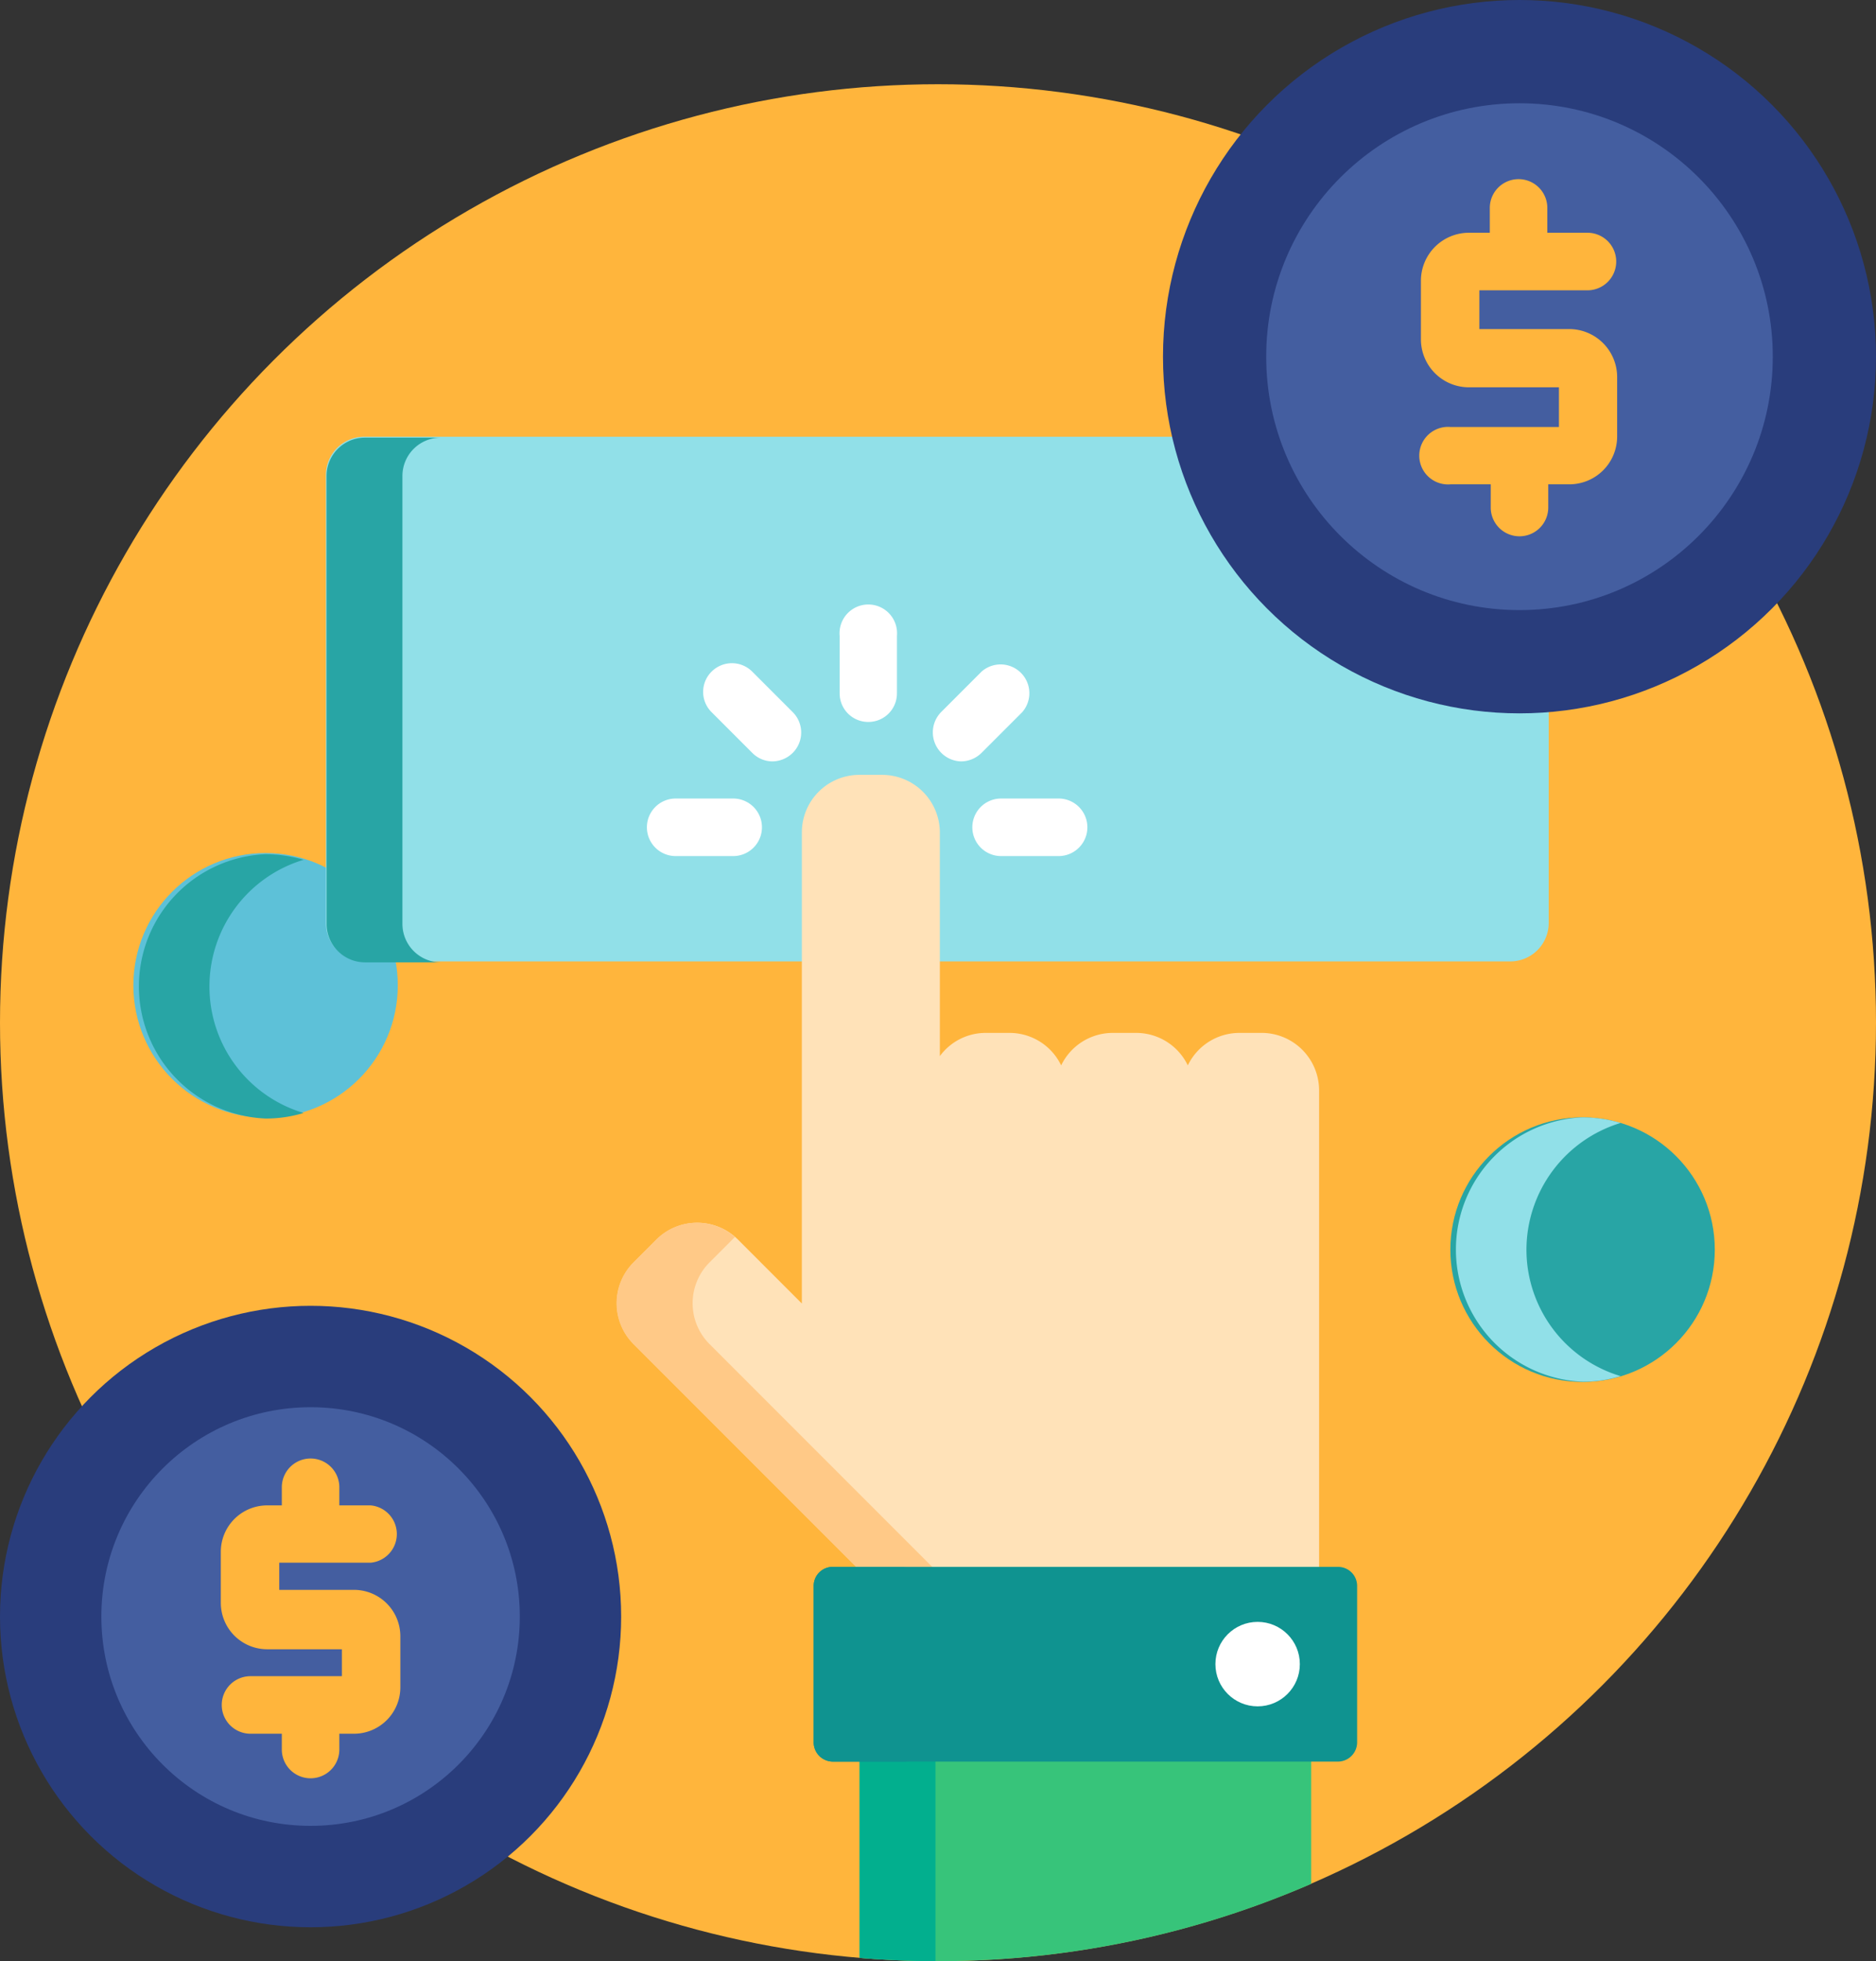 <svg id="Capa_1" data-name="Capa 1" xmlns="http://www.w3.org/2000/svg" viewBox="0 0 80.88 84.51"><rect x="0" y="0" width="80.88" height="84.51" fill="#333333" stroke="none"/><defs><style>.cls-1{fill:#ffb53c;}.cls-2{fill:#5dc1d8;}.cls-3{fill:#28a5a5;}.cls-4{fill:#91e0e8;}.cls-5{fill:#37c47a;}.cls-6{fill:#02af8e;}.cls-7{fill:#ffe2b8;}.cls-8{fill:#ffc987;}.cls-9{fill:#0f9390;}.cls-10{fill:#fff;}.cls-11{fill:#293d7c;}.cls-12{fill:#445ea0;}</style></defs><title>Icon 03</title><circle class="cls-1" cx="40.44" cy="44.07" r="40.44"/><circle class="cls-2" cx="11.45" cy="42.46" r="5.7"/><path class="cls-3" d="M224.59,470a5.7,5.7,0,0,1,4.06-5.46,5.91,5.91,0,0,0-1.64-.24,5.7,5.7,0,0,0,0,11.39,5.56,5.56,0,0,0,1.64-.24A5.68,5.68,0,0,1,224.59,470Z" transform="translate(-215.56 -427.49)"/><path class="cls-4" d="M281.07,458.06a15.24,15.24,0,0,1-14.81-11.75h-35a1.65,1.65,0,0,0-1.65,1.65v19.31a1.66,1.66,0,0,0,1.65,1.65h49.42a1.66,1.66,0,0,0,1.65-1.65V458Q281.73,458.06,281.07,458.06Z" transform="translate(-215.56 -427.49)"/><path class="cls-3" d="M232.91,467.27V448a1.65,1.65,0,0,1,1.65-1.65h-3.27a1.65,1.65,0,0,0-1.65,1.65v19.31a1.66,1.66,0,0,0,1.65,1.65h3.27A1.66,1.66,0,0,1,232.91,467.27Z" transform="translate(-215.56 -427.49)"/><path class="cls-5" d="M252.62,503.23v8.63c1.11.09,2.24.14,3.38.14a40.31,40.31,0,0,0,16.09-3.33v-5.44Z" transform="translate(-215.56 -427.49)"/><path class="cls-6" d="M255.89,503.23h-3.27v8.63c1.08.09,2.17.14,3.27.14Z" transform="translate(-215.56 -427.49)"/><path class="cls-7" d="M272.43,495.17V474.44A2.48,2.48,0,0,0,270,472h-1a2.47,2.47,0,0,0-2.23,1.4,2.47,2.47,0,0,0-2.23-1.4h-1a2.47,2.47,0,0,0-2.23,1.4,2.47,2.47,0,0,0-2.23-1.4h-1a2.45,2.45,0,0,0-2,1v-9.64a2.49,2.49,0,0,0-2.48-2.48h-1a2.48,2.48,0,0,0-2.47,2.48v20.3l-2.76-2.76a2.49,2.49,0,0,0-3.5,0l-1,1a2.49,2.49,0,0,0,0,3.5l9.77,9.77Z" transform="translate(-215.56 -427.49)"/><path class="cls-8" d="M255.91,495.17l-9.77-9.77a2.49,2.49,0,0,1,0-3.5l1-1a.52.52,0,0,1,.11-.1,2.48,2.48,0,0,0-3.39.1l-1,1a2.49,2.49,0,0,0,0,3.5l9.77,9.77Z" transform="translate(-215.56 -427.49)"/><path class="cls-9" d="M274.07,502.57a.83.83,0,0,1-.82.83H251.46a.83.83,0,0,1-.82-.83v-6.74a.82.82,0,0,1,.82-.82h21.79a.82.82,0,0,1,.82.82Z" transform="translate(-215.56 -427.49)"/><path class="cls-9" d="M253.91,502.57v-6.74a.83.83,0,0,1,.83-.82h-3.28a.82.82,0,0,0-.82.82v6.74a.83.83,0,0,0,.82.83h3.28A.83.83,0,0,1,253.91,502.57Z" transform="translate(-215.56 -427.49)"/><circle class="cls-10" cx="54.22" cy="71.71" r="1.82"/><path class="cls-10" d="M253,458.6a1.23,1.23,0,0,1-1.24-1.23v-2.48a1.24,1.24,0,1,1,2.47,0v2.48A1.23,1.23,0,0,1,253,458.6Z" transform="translate(-215.56 -427.49)"/><path class="cls-10" d="M257,460.3a1.25,1.25,0,0,1-.87-2.12l1.75-1.75a1.24,1.24,0,0,1,1.75,1.75l-1.75,1.75A1.27,1.27,0,0,1,257,460.3Z" transform="translate(-215.56 -427.49)"/><path class="cls-10" d="M261.2,464.38h-2.48a1.24,1.24,0,0,1,0-2.48h2.48a1.24,1.24,0,0,1,0,2.48Z" transform="translate(-215.56 -427.49)"/><path class="cls-10" d="M247.17,464.38h-2.48a1.24,1.24,0,0,1,0-2.48h2.48a1.24,1.24,0,0,1,0,2.48Z" transform="translate(-215.56 -427.49)"/><path class="cls-10" d="M248.86,460.3a1.23,1.23,0,0,1-.87-.37l-1.75-1.75a1.23,1.23,0,0,1,0-1.75,1.24,1.24,0,0,1,1.75,0l1.75,1.75a1.24,1.24,0,0,1,0,1.75A1.27,1.27,0,0,1,248.86,460.3Z" transform="translate(-215.56 -427.49)"/><circle class="cls-11" cx="65.51" cy="15.37" r="15.37"/><circle class="cls-12" cx="65.51" cy="15.37" r="10.92"/><path class="cls-1" d="M283.22,441.67h-3.88V440H284a1.24,1.24,0,0,0,0-2.48h-1.73v-1.07a1.24,1.24,0,0,0-2.48,0v1.07h-.9a2.07,2.07,0,0,0-2.07,2.07v2.53a2.07,2.07,0,0,0,2.07,2.06h3.88v1.71H278.1a1.24,1.24,0,1,0,0,2.47h1.73v1a1.24,1.24,0,1,0,2.48,0v-1h.91a2.06,2.06,0,0,0,2.06-2.06v-2.53A2.07,2.07,0,0,0,283.22,441.67Z" transform="translate(-215.56 -427.49)"/><circle class="cls-11" cx="13.39" cy="69.66" r="13.39"/><circle class="cls-12" cx="13.39" cy="69.66" r="9.02"/><path class="cls-1" d="M230.82,496H227.6v-1.17h3.94a1.24,1.24,0,0,0,0-2.47h-1.35v-.78a1.24,1.24,0,0,0-2.48,0v.78h-.63a2,2,0,0,0-2,2v2.2a2,2,0,0,0,2,2h3.22v1.16h-3.94a1.24,1.24,0,1,0,0,2.48h1.35v.68a1.24,1.24,0,0,0,2.48,0v-.68h.63a2,2,0,0,0,2-2v-2.2A2,2,0,0,0,230.82,496Z" transform="translate(-215.56 -427.49)"/><circle class="cls-3" cx="68.23" cy="53.85" r="5.7"/><path class="cls-4" d="M281.37,481.34a5.72,5.72,0,0,1,4.06-5.46,5.91,5.91,0,0,0-1.64-.24,5.7,5.7,0,0,0,0,11.39,5.56,5.56,0,0,0,1.64-.24A5.69,5.69,0,0,1,281.37,481.34Z" transform="translate(-215.56 -427.49)"/></svg>